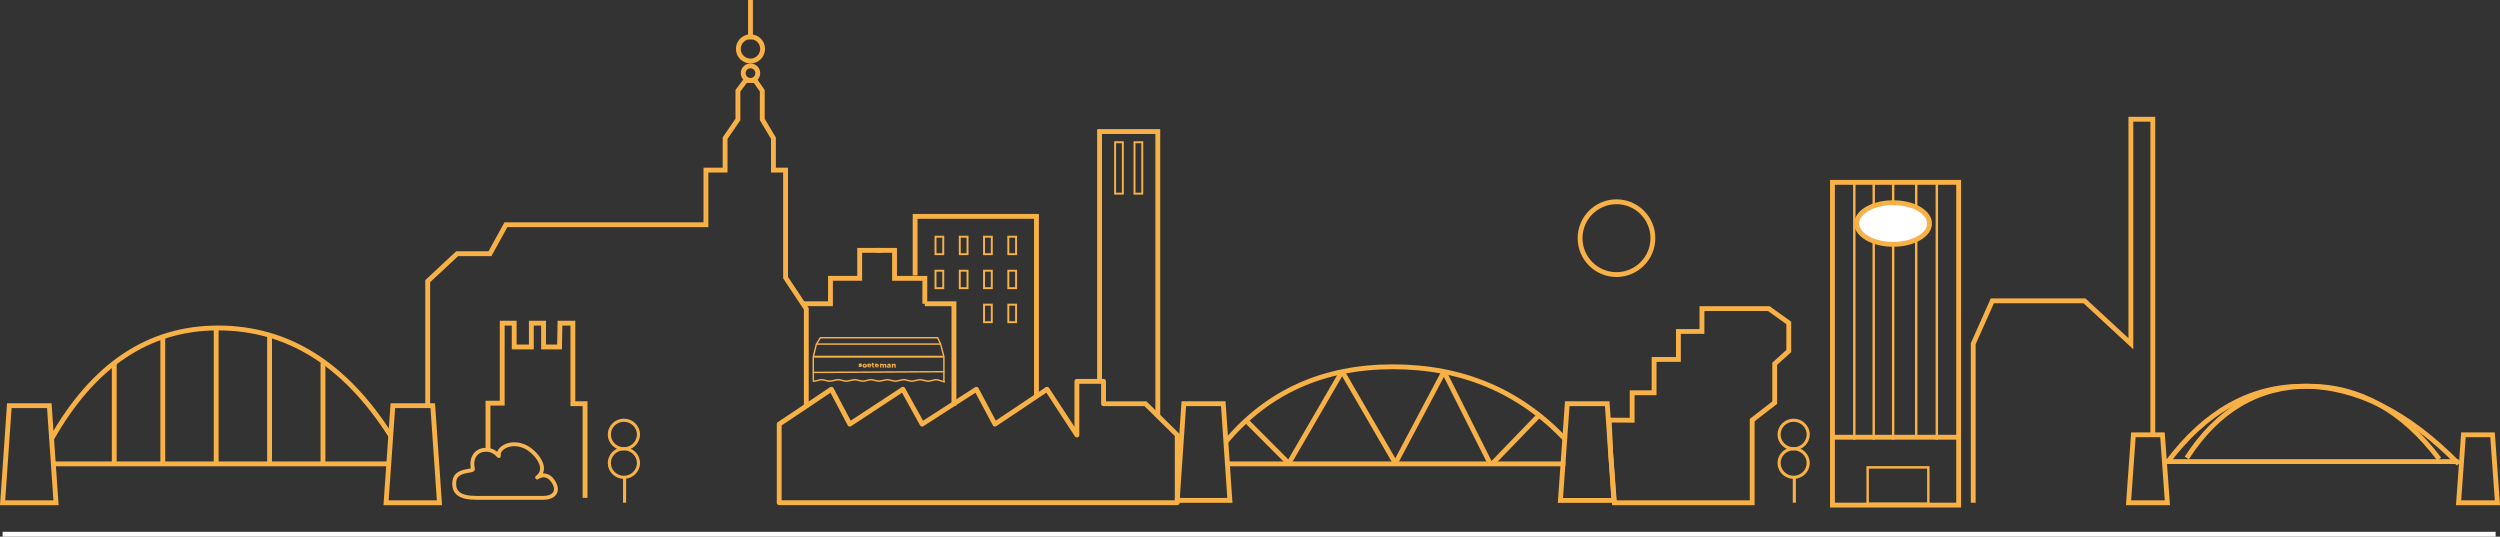 <svg xmlns="http://www.w3.org/2000/svg" xmlns:xlink="http://www.w3.org/1999/xlink" viewBox="0 0 515.07 110.57"><rect x="0" y="0" width="515.07" height="110.57" fill="#333333" stroke="none"/><defs><style>.cls-1,.cls-12,.cls-2,.cls-23,.cls-24,.cls-25,.cls-26,.cls-3,.cls-31,.cls-6{fill:none;}.cls-2{clip-rule:evenodd;}.cls-12,.cls-24,.cls-25,.cls-26,.cls-3,.cls-6{stroke:#f8b147;}.cls-12,.cls-23,.cls-24,.cls-25,.cls-26,.cls-3,.cls-31,.cls-6{stroke-miterlimit:10;}.cls-4{clip-path:url(#clip-path);}.cls-5{clip-path:url(#clip-path-2);}.cls-31,.cls-6{stroke-width:0.8px;}.cls-7{clip-path:url(#clip-path-3);}.cls-8{fill:#f8b147;}.cls-9{clip-path:url(#clip-path-5);}.cls-10{fill:#fff;}.cls-11{clip-path:url(#clip-path-7);}.cls-12{stroke-width:0.64px;}.cls-13{clip-path:url(#clip-path-9);}.cls-14{clip-path:url(#clip-path-11);}.cls-15{clip-path:url(#clip-path-13);}.cls-16{clip-path:url(#clip-path-15);}.cls-17{clip-path:url(#clip-path-17);}.cls-18{clip-path:url(#clip-path-19);}.cls-19{clip-path:url(#clip-path-21);}.cls-20{clip-path:url(#clip-path-23);}.cls-21{clip-path:url(#clip-path-25);}.cls-22{clip-path:url(#clip-path-27);}.cls-23{stroke:#fff;}.cls-24,.cls-26{stroke-width:0.3px;}.cls-25{stroke-width:0.4px;}.cls-26{stroke-linecap:square;}.cls-27{clip-path:url(#clip-path-29);}.cls-28{isolation:isolate;}.cls-29{clip-path:url(#clip-path-31);}.cls-30{clip-path:url(#clip-path-32);}.cls-31{stroke:#f8b653;}</style><clipPath id="clip-path" transform="translate(-253.46 -3012.43)"><rect class="cls-1" x="483" y="3041.53" width="2" height="11"/></clipPath><clipPath id="clip-path-2" transform="translate(-253.46 -3012.43)"><rect class="cls-1" width="1024" height="3220"/></clipPath><clipPath id="clip-path-3" transform="translate(-253.46 -3012.43)"><rect class="cls-1" x="487" y="3041.53" width="2" height="11"/></clipPath><clipPath id="clip-path-5" transform="translate(-253.46 -3012.43)"><ellipse class="cls-1" cx="643.5" cy="3058.47" rx="7.5" ry="4.29"/></clipPath><clipPath id="clip-path-7" transform="translate(-253.46 -3012.43)"><rect class="cls-1" x="638" y="3108.47" width="13" height="8"/></clipPath><clipPath id="clip-path-9" transform="translate(-253.46 -3012.43)"><rect class="cls-1" x="446" y="3061" width="2" height="4"/></clipPath><clipPath id="clip-path-11" transform="translate(-253.46 -3012.43)"><rect class="cls-1" x="446" y="3068" width="2" height="4"/></clipPath><clipPath id="clip-path-13" transform="translate(-253.46 -3012.43)"><rect class="cls-1" x="451" y="3061" width="2" height="4"/></clipPath><clipPath id="clip-path-15" transform="translate(-253.46 -3012.43)"><rect class="cls-1" x="451" y="3068" width="2" height="4"/></clipPath><clipPath id="clip-path-17" transform="translate(-253.46 -3012.43)"><rect class="cls-1" x="456" y="3061" width="2" height="4"/></clipPath><clipPath id="clip-path-19" transform="translate(-253.46 -3012.43)"><rect class="cls-1" x="456" y="3068" width="2" height="4"/></clipPath><clipPath id="clip-path-21" transform="translate(-253.46 -3012.43)"><rect class="cls-1" x="456" y="3075" width="2" height="4"/></clipPath><clipPath id="clip-path-23" transform="translate(-253.46 -3012.43)"><rect class="cls-1" x="461" y="3061" width="2" height="4"/></clipPath><clipPath id="clip-path-25" transform="translate(-253.46 -3012.43)"><rect class="cls-1" x="461" y="3068" width="2" height="4"/></clipPath><clipPath id="clip-path-27" transform="translate(-253.46 -3012.43)"><rect class="cls-1" x="461" y="3075" width="2" height="4"/></clipPath><clipPath id="clip-path-29" transform="translate(-253.46 -3012.43)"><path class="cls-2" d="M437.7,3087.37a.28.28,0,0,1,.22.09.29.29,0,0,1,.08.22v.5h-.27v-.43a.12.12,0,0,0,0-.1.11.11,0,0,0-.1,0,.15.15,0,0,0-.11,0,.19.19,0,0,0-.05.11v.42h-.27v-.8h.27v.13a.29.29,0,0,1,.12-.1A.24.24,0,0,1,437.7,3087.37Zm-1.15.65a.2.2,0,0,0,.11,0,.16.16,0,0,0,.06-.08v-.07h-.16q-.12,0-.12.09a.07.07,0,0,0,0,.06A.11.11,0,0,0,436.55,3088Zm.07-.65a.43.43,0,0,1,.27.08.26.26,0,0,1,.09.21v.52h-.26v-.09a.3.3,0,0,1-.25.1.3.3,0,0,1-.2-.06.26.26,0,0,1-.08-.19.21.21,0,0,1,.08-.17.33.33,0,0,1,.23-.07h.22a.15.15,0,0,0,0-.09.21.21,0,0,0-.12,0l-.11,0-.13,0-.08-.18.19-.07Zm-.84,0a.26.26,0,0,1,.21.09.29.29,0,0,1,.08.22v.5h-.27v-.43a.15.15,0,0,0,0-.1.13.13,0,0,0-.1,0,.17.17,0,0,0-.12,0,.22.22,0,0,0,0,.13v.39h-.27v-.43a.15.15,0,0,0,0-.1.15.15,0,0,0-.21,0,.17.17,0,0,0-.05.13v.39h-.26v-.8H435v.13a.35.35,0,0,1,.11-.1.29.29,0,0,1,.16,0,.31.31,0,0,1,.17.05.26.26,0,0,1,.1.13.36.36,0,0,1,.11-.13A.35.35,0,0,1,435.78,3087.37Zm-1.49.34a.16.16,0,0,0-.05-.11.12.12,0,0,0-.11,0,.13.13,0,0,0-.1,0,.24.24,0,0,0-.06.11Zm-.16-.34a.39.39,0,0,1,.31.12.46.46,0,0,1,.11.32v0H434a.16.16,0,0,0,.07.11.2.2,0,0,0,.11,0,.22.22,0,0,0,.11,0,.24.24,0,0,0,.09-.06l.14.14a.57.57,0,0,1-.16.11.64.64,0,0,1-.2,0,.41.41,0,0,1-.23-.05.29.29,0,0,1-.15-.14.36.36,0,0,1-.05-.21.38.38,0,0,1,.05-.22.36.36,0,0,1,.15-.15A.51.51,0,0,1,434.13,3087.37Zm-.48.77-.11,0h-.11a.3.3,0,0,1-.2-.06.26.26,0,0,1-.08-.19v-.34H433v-.18h.11v-.22h.27v.22h.21v.18h-.21v.3a.07.07,0,0,0,.07.08l.11,0Zm-.93-.43a.21.21,0,0,0,0-.11.15.15,0,0,0-.11,0,.14.14,0,0,0-.11,0,.24.24,0,0,0-.06.11Zm-.16-.34a.39.39,0,0,1,.31.12.46.46,0,0,1,.11.32v0h-.57a.16.16,0,0,0,.07.11.2.2,0,0,0,.11,0,.22.22,0,0,0,.11,0,.24.24,0,0,0,.09-.06l.14.14a.46.46,0,0,1-.16.11.6.6,0,0,1-.2,0,.43.43,0,0,1-.23-.05.29.29,0,0,1-.15-.14.46.46,0,0,1-.05-.21.48.48,0,0,1,.05-.22.54.54,0,0,1,.15-.15A.54.54,0,0,1,432.56,3087.37Zm-.94.22a.19.19,0,0,0-.13,0,.25.25,0,0,0-.05.15.22.22,0,0,0,.05.14.19.19,0,0,0,.26,0,.22.22,0,0,0,.05-.14.25.25,0,0,0-.05-.15A.21.21,0,0,0,431.62,3087.59Zm0-.22a.52.52,0,0,1,.23.05.46.46,0,0,1,.16.15.37.37,0,0,1,.06.21.4.4,0,0,1-.06.22.36.36,0,0,1-.16.14.52.52,0,0,1-.23.05.6.6,0,0,1-.24-.05.34.34,0,0,1-.15-.14.4.4,0,0,1-.06-.22.37.37,0,0,1,.06-.21.43.43,0,0,1,.15-.15A.6.6,0,0,1,431.62,3087.37Zm-.65.25a.48.48,0,0,0-.26-.06l-.06,0s0,0,0,0a.05.05,0,0,0,0,0l.11,0,.15,0a.24.24,0,0,1,.11.06.19.19,0,0,1,0,.13.22.22,0,0,1-.08.2.43.43,0,0,1-.24.09h-.2a.49.49,0,0,1-.18-.08l.07-.17.15.06a.39.39,0,0,0,.15,0,.08.08,0,0,0,.06,0s0,0,0,0a.05.05,0,0,0,0-.05l-.11,0-.14,0a.24.24,0,0,1-.11-.06.25.25,0,0,1-.05-.13.23.23,0,0,1,.08-.2.34.34,0,0,1,.23-.08.54.54,0,0,1,.18,0,.49.49,0,0,1,.17.06Z"/></clipPath><clipPath id="clip-path-31" transform="translate(-253.46 -3012.43)"><rect class="cls-1" x="430" y="3087" width="9" height="2"/></clipPath><clipPath id="clip-path-32" transform="translate(-253.46 -3012.43)"><rect class="cls-1" x="430.39" y="3087.2" width="7.61" height="1"/></clipPath></defs><title>middel 8</title><g id="Laag_2" data-name="Laag 2"><g id="Laag_1-2" data-name="Laag 1"><polyline class="cls-3" points="88.12 83.31 88.12 57.93 94.18 52.27 100.95 52.27 104.23 46.3 145.44 46.3 145.44 35.05 149.39 35.05 149.39 28.47 152.03 24.62 152.03 18.7 153.62 16.57 155.56 16.57 157.05 18.7 157.05 24.62 159.35 28.47 159.35 35.05 161.85 35.05 161.85 57.2 166.12 63.63 166.12 83.58"/><circle class="cls-3" cx="154.62" cy="15.07" r="1.5"/><circle class="cls-3" cx="154.62" cy="10.07" r="2.5"/><line class="cls-3" x1="154.62" y1="8.1" x2="154.62"/><polyline class="cls-3" points="226.54 78.58 226.54 57.28 226.54 27.1 238.54 27.1 238.54 85.72"/><g class="cls-4"><g class="cls-5"><rect class="cls-6" x="229.54" y="29.1" width="2" height="11"/></g></g><g class="cls-7"><g class="cls-5"><rect class="cls-6" x="233.54" y="29.1" width="2" height="11"/></g></g><path class="cls-8" d="M496,3116.5H414a.5.5,0,0,1-.5-.5v-16.19a.51.51,0,0,1,.22-.42l10.75-7.18a.51.51,0,0,1,.4-.06.45.45,0,0,1,.32.25l3.54,6.69,10.48-6.88a.49.49,0,0,1,.71.18l3.71,6.71,10.72-6.89a.51.51,0,0,1,.71.18l3.56,6.7,10.28-6.88a.51.51,0,0,1,.38-.07.55.55,0,0,1,.32.22l5.23,8V3091a.5.5,0,0,1,.5-.5h5.49a.5.5,0,0,1,.5.5v4.11h8.14a.47.47,0,0,1,.35.15l6.54,6.44a.47.47,0,0,1,.15.35V3116A.5.5,0,0,1,496,3116.5Zm-81.5-1h81v-13.24l-6.24-6.15h-8.44a.5.5,0,0,1-.5-.5v-4.11h-4.49v10.55a.5.5,0,0,1-.92.28l-5.87-9-10.33,6.9a.5.5,0,0,1-.4.06.46.46,0,0,1-.31-.25l-3.57-6.7-10.71,6.89a.51.51,0,0,1-.4.06.49.49,0,0,1-.31-.24l-3.71-6.71-10.48,6.89a.51.51,0,0,1-.4.06.47.47,0,0,1-.32-.25l-3.53-6.69-10.07,6.73Z" transform="translate(-253.46 -3012.43)"/><path class="cls-8" d="M657.5,3117h-27V3049.5h27Zm-26-1h25V3050.5h-25Z" transform="translate(-253.46 -3012.43)"/><rect class="cls-8" x="377.54" y="89.58" width="26" height="1"/><rect class="cls-8" x="381.79" y="37.58" width="0.5" height="53"/><rect class="cls-8" x="385.79" y="37.58" width="0.5" height="53"/><rect class="cls-8" x="389.79" y="37.58" width="0.5" height="53"/><rect class="cls-8" x="394.54" y="37.58" width="0.5" height="52.69"/><rect class="cls-8" x="398.79" y="37.58" width="0.5" height="53"/><g class="cls-9"><g class="cls-5"><rect class="cls-10" x="377.54" y="36.76" width="25" height="18.57"/></g></g><ellipse class="cls-3" cx="390.04" cy="46.05" rx="7.5" ry="4.29"/><g class="cls-11"><g class="cls-5"><rect class="cls-3" x="384.54" y="96.05" width="13" height="8"/></g></g><line class="cls-12" x1="369.68" y1="103.57" x2="369.68" y2="98.27"/><ellipse class="cls-12" cx="369.54" cy="95.4" rx="3" ry="2.94"/><ellipse class="cls-12" cx="369.54" cy="89.52" rx="3" ry="2.94"/><line class="cls-12" x1="128.68" y1="103.57" x2="128.68" y2="98.27"/><ellipse class="cls-12" cx="128.54" cy="95.4" rx="3" ry="2.94"/><ellipse class="cls-12" cx="128.54" cy="89.52" rx="3" ry="2.94"/><polygon class="cls-3" points="0.54 103.58 1.92 83.58 10.16 83.58 11.54 103.58 0.54 103.58"/><polygon class="cls-3" points="506.54 103.58 507.54 89.58 513.53 89.58 514.54 103.58 506.54 103.58"/><polygon class="cls-3" points="438.54 103.58 439.54 89.58 445.53 89.58 446.54 103.58 438.54 103.58"/><polygon class="cls-3" points="79.54 103.58 80.94 83.58 89.16 83.58 90.54 103.58 79.54 103.58"/><line class="cls-3" x1="11.04" y1="95.57" x2="80.54" y2="95.57"/><path class="cls-3" d="M264,3103q12.92-23,34.39-23T334,3102.28" transform="translate(-253.46 -3012.43)"/><line class="cls-3" x1="23.54" y1="95.39" x2="23.54" y2="74.78"/><line class="cls-3" x1="33.54" y1="95.39" x2="33.54" y2="69.07"/><line class="cls-3" x1="44.54" y1="95.39" x2="44.54" y2="67.57"/><line class="cls-3" x1="55.54" y1="95.39" x2="55.54" y2="69.07"/><line class="cls-3" x1="66.54" y1="95.39" x2="66.54" y2="74.78"/><polygon class="cls-3" points="242.54 103.09 243.9 83.17 252.03 83.17 253.39 103.09 242.54 103.09"/><polygon class="cls-3" points="321.49 103.1 322.9 83.17 331.13 83.17 332.51 103.1 321.49 103.1"/><line class="cls-3" x1="252.99" y1="95.57" x2="322.49" y2="95.57"/><path class="cls-3" d="M506,3103.46q13-15.47,34.45-15.46T576,3103" transform="translate(-253.46 -3012.43)"/><line class="cls-3" x1="265.49" y1="95.43" x2="257.04" y2="86.95"/><line class="cls-3" x1="307.54" y1="95.44" x2="317.04" y2="85.6"/><line class="cls-3" x1="265.54" y1="95.44" x2="276.49" y2="76.57"/><line class="cls-3" x1="287.49" y1="95.44" x2="276.54" y2="76.57"/><line class="cls-3" x1="287.49" y1="95.44" x2="297.49" y2="76.57"/><line class="cls-3" x1="307.04" y1="95.57" x2="297.49" y2="76.57"/><polyline class="cls-3" points="190.54 62.58 196.54 62.58 196.54 83.58"/><polyline class="cls-3" points="188.54 56.75 188.54 44.58 213.54 44.58 213.54 81.58"/><g class="cls-13"><g class="cls-5"><rect class="cls-6" x="192.54" y="48.57" width="2" height="4"/></g></g><g class="cls-14"><g class="cls-5"><rect class="cls-6" x="192.54" y="55.57" width="2" height="4"/></g></g><g class="cls-15"><g class="cls-5"><rect class="cls-6" x="197.54" y="48.57" width="2" height="4"/></g></g><g class="cls-16"><g class="cls-5"><rect class="cls-6" x="197.54" y="55.57" width="2" height="4"/></g></g><g class="cls-17"><g class="cls-5"><rect class="cls-6" x="202.54" y="48.57" width="2" height="4"/></g></g><g class="cls-18"><g class="cls-5"><rect class="cls-6" x="202.54" y="55.57" width="2" height="4"/></g></g><g class="cls-19"><g class="cls-5"><rect class="cls-6" x="202.54" y="62.57" width="2" height="4"/></g></g><g class="cls-20"><g class="cls-5"><rect class="cls-6" x="207.54" y="48.57" width="2" height="4"/></g></g><g class="cls-21"><g class="cls-5"><rect class="cls-6" x="207.54" y="55.57" width="2" height="4"/></g></g><g class="cls-22"><g class="cls-5"><rect class="cls-6" x="207.54" y="62.57" width="2" height="4"/></g></g><polyline class="cls-3" points="165.54 62.58 171.1 62.58 171.1 57.34 177.12 57.34 177.12 51.58 181.54 51.58"/><polyline class="cls-3" points="190.54 62.58 190.54 57.35 184.3 57.35 184.3 51.58 180.54 51.58"/><polygon class="cls-3" points="331.86 93.61 331.54 86.55 336.27 86.58 336.27 80.92 340.79 80.92 340.79 74.05 345.8 74.05 345.8 68.29 350.65 68.29 350.65 63.58 364.42 63.58 368.54 66.53 368.54 72.32 365.64 74.95 365.64 82.96 361 86.55 361 103.58 332.61 103.58 331.86 93.61"/><polyline class="cls-3" points="406.54 103.58 406.54 70.82 410.48 61.98 429.46 61.98 439.02 70.82 439.02 24.57 443.54 24.57 443.54 89.58"/><path class="cls-3" d="M700,3107.68Q711.73,3092,728,3092t32,16" transform="translate(-253.46 -3012.43)"/><path class="cls-3" d="M704,3106.78q9.51-14.78,25.11-14.78T756,3107" transform="translate(-253.46 -3012.43)"/><line class="cls-3" x1="446.04" y1="95.1" x2="506.54" y2="95.1"/><line class="cls-23" x1="0.54" y1="110.07" x2="514.17" y2="110.07"/><polygon class="cls-24" points="167.56 76.73 167.56 73.49 168.2 70.89 169.03 69.58 193.19 69.58 193.79 70.89 194.47 73.49 194.47 76.58 167.56 76.73"/><line class="cls-25" x1="167.57" y1="73.49" x2="194.47" y2="73.49"/><line class="cls-24" x1="168.2" y1="70.89" x2="193.76" y2="70.89"/><path class="cls-26" d="M421.06,3091l1.29-.29a1.71,1.71,0,0,1,.78,0l.88.2a1.67,1.67,0,0,0,.77,0l1-.2a1.67,1.67,0,0,1,.77,0l.88.2a1.67,1.67,0,0,0,.77,0l1-.2a1.67,1.67,0,0,1,.77,0l.88.2a1.76,1.76,0,0,0,.79,0l.87-.2a1.71,1.71,0,0,1,.78,0l.89.2a1.67,1.67,0,0,0,.77,0l.94-.2a1.67,1.67,0,0,1,.77,0l.89.2a1.67,1.67,0,0,0,.77,0l.95-.2a1.67,1.67,0,0,1,.77,0l.89.2a1.67,1.67,0,0,0,.77,0l.94-.2a1.67,1.67,0,0,1,.77,0l.88.2a1.76,1.76,0,0,0,.79,0l.8-.18a1.7,1.7,0,0,1,.92,0l1.19.37" transform="translate(-253.46 -3012.43)"/><line class="cls-24" x1="167.57" y1="78.46" x2="167.57" y2="76.73"/><line class="cls-24" x1="194.47" y1="78.6" x2="194.47" y2="76.57"/><g class="cls-27"><g class="cls-5"><g class="cls-28"><g class="cls-29"><g class="cls-30"><g class="cls-29"><rect class="cls-8" x="171.93" y="69.77" width="17.61" height="11"/></g></g></g></g></g></g><polyline class="cls-3" points="100.54 92.75 100.54 83.06 103.47 83.06 103.47 66.58 105.94 66.58 105.94 71.49 109.47 71.49 109.47 66.58 111.99 66.58 111.99 71.49 115.28 71.49 115.37 66.58 118.03 66.58 118.03 71.49 118.03 83.17 120.54 83.17 120.54 102.58"/><path class="cls-31" d="M351.63,3115h13.84c1.93,0,3.41-1.23,1.93-3.43-1.74-2.59-4.08,0-3-1,2.12-1.92-.8-5.17-2.68-6.07-3.11-1.47-5.78.36-5.47,1.75.15.68-.53-1.15-2.66-1.15s-3.2,1.8-2.69,3.94c.15.65-3.51,0-3.82,2.49S348.3,3115,351.63,3115Z" transform="translate(-253.46 -3012.43)"/><circle class="cls-3" cx="333.04" cy="49.07" r="7.5"/></g></g></svg>